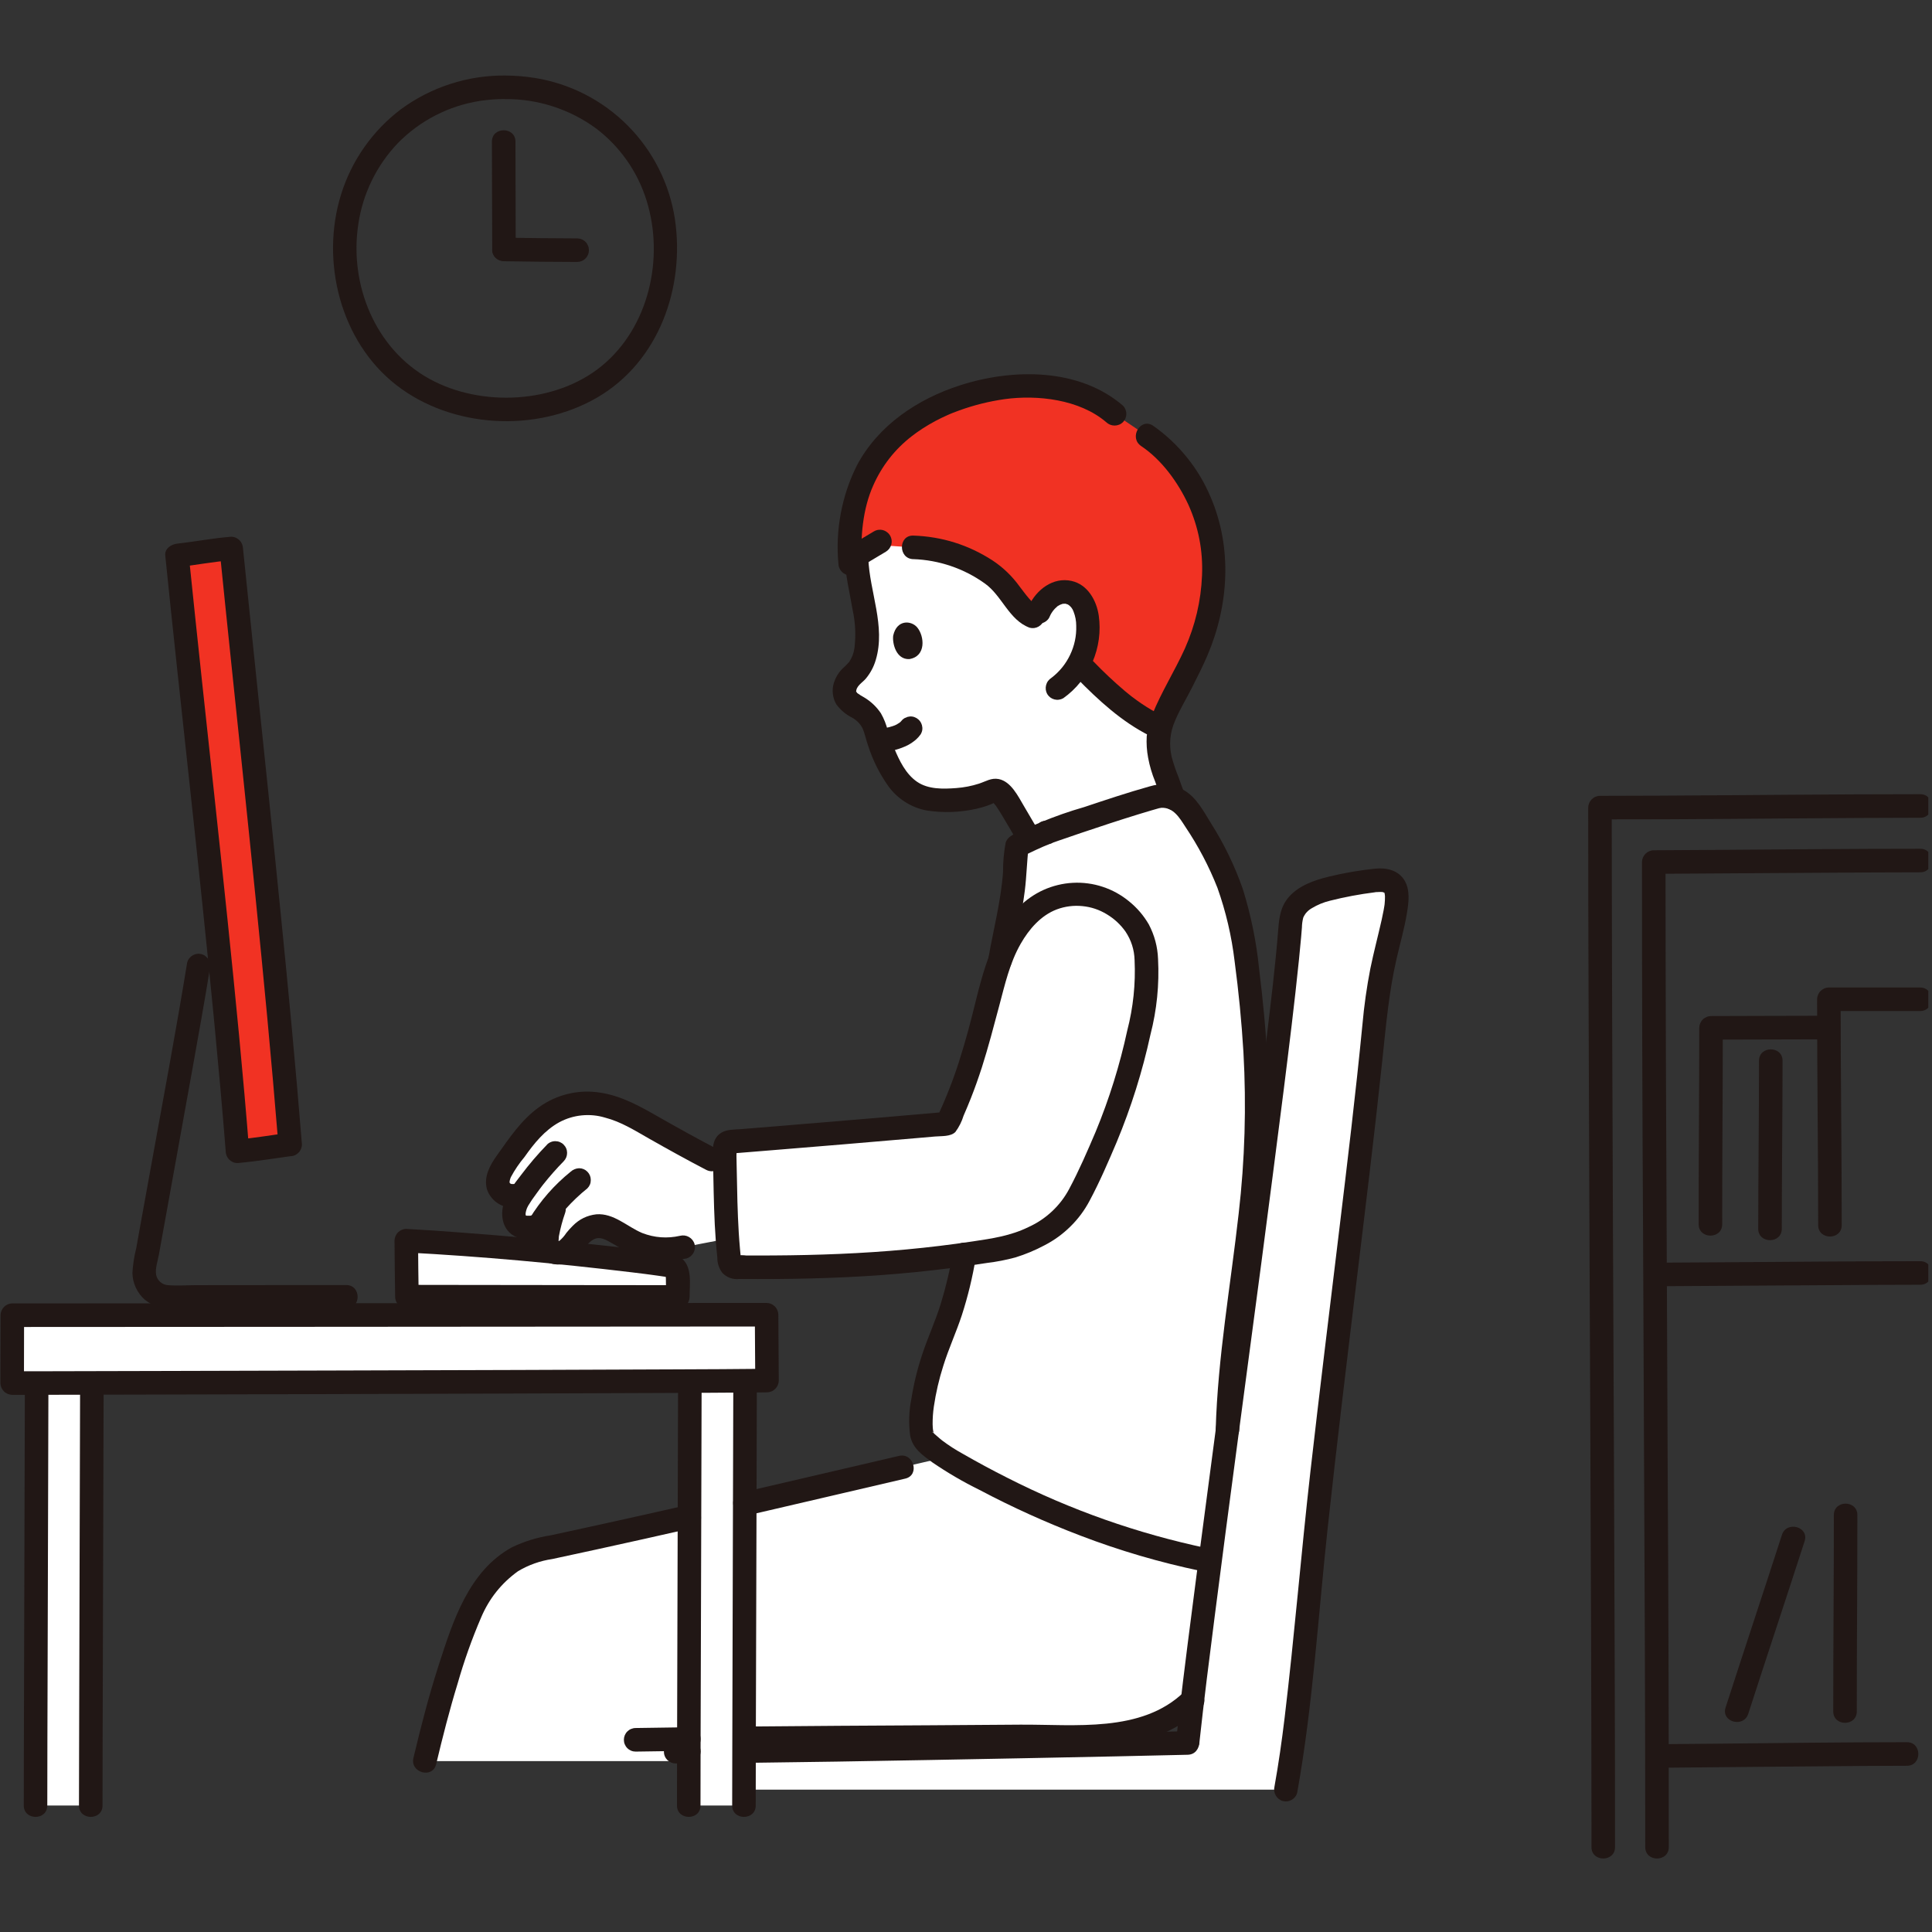 <?xml version="1.0" encoding="UTF-8"?> <svg xmlns="http://www.w3.org/2000/svg" xmlns:xlink="http://www.w3.org/1999/xlink" width="350" zoomAndPan="magnify" viewBox="0 0 262.5 262.5" height="350" preserveAspectRatio="xMidYMid meet" version="1.0"><rect x="0" y="0" width="262.5" height="262.5" fill="#333333" stroke="none"/><defs><clipPath id="id1"><path d="M 215 107 L 262 107 L 262 252.512 L 215 252.512 Z M 215 107 " clip-rule="nonzero"></path></clipPath><clipPath id="id2"><path d="M 223 115 L 262 115 L 262 252.512 L 223 252.512 Z M 223 115 " clip-rule="nonzero"></path></clipPath><clipPath id="id3"><path d="M 223 171 L 262 171 L 262 175 L 223 175 Z M 223 171 " clip-rule="nonzero"></path></clipPath><clipPath id="id4"><path d="M 246 134 L 262 134 L 262 169 L 246 169 Z M 246 134 " clip-rule="nonzero"></path></clipPath><clipPath id="id5"><path d="M 45 10.262 L 92 10.262 L 92 58 L 45 58 Z M 45 10.262 " clip-rule="nonzero"></path></clipPath></defs><path fill="#ffffff" d="M 157.68 98.715 C 157.344 99.758 157.27 100.816 157.457 101.895 C 157.504 102.434 157.59 102.961 157.715 103.488 C 158.789 106.66 159.648 109.215 160.605 110.789 C 160.605 110.789 158.301 112.215 150.305 114.734 C 142.309 117.254 139.594 113.48 139.594 113.48 C 139.594 113.48 137.906 110.578 137.32 109.625 C 136.766 108.715 136.25 108.07 136.137 107.898 C 135.977 107.66 135.762 107.508 135.484 107.434 C 135.211 107.359 134.945 107.387 134.688 107.516 C 132.57 108.59 129.039 108.977 126.316 108.574 C 125.484 108.445 124.703 108.16 123.98 107.727 C 123.254 107.289 122.641 106.734 122.129 106.062 C 120.527 104.125 119.164 100.164 118.691 98.375 C 118.316 97.598 117.777 96.953 117.082 96.445 C 115.992 95.668 114.406 95.219 114.793 93.402 C 114.969 92.699 115.344 92.125 115.914 91.68 C 118.629 89.387 117.793 84.715 117.195 81.348 C 116.723 79.551 116.453 77.723 116.379 75.863 C 116.379 75.863 114.914 66.008 128.734 68.578 C 142.555 71.148 154.402 83.801 156.773 89.336 C 159.141 94.867 157.68 98.715 157.68 98.715 Z M 157.68 98.715 " fill-opacity="1" fill-rule="nonzero"></path><path fill="#ffffff" d="M 166.758 198.879 C 166.48 185.457 169.176 173.68 170.328 160.551 C 171.102 151.773 170.922 143.055 169.402 131.043 C 168.227 121.777 166.266 117.148 161.223 109.699 C 160.723 109.109 160.109 108.684 159.383 108.426 C 158.656 108.164 157.91 108.105 157.152 108.246 C 152.602 109.473 141.238 113.391 142.254 113.098 C 141.078 113.559 139.094 114.488 138.176 114.949 C 137.781 118.012 138.074 120.684 136.496 127.008 C 134.918 135.211 134.258 141.875 133.141 149.441 C 131.559 160.117 132.672 170.234 127.809 181.859 C 125.562 187.227 124.156 195.02 125.898 195.98 C 127.438 197.363 129.129 198.52 130.973 199.453 C 141.203 205.293 152.078 209.445 163.594 211.906 Z M 166.758 198.879 " fill-opacity="1" fill-rule="nonzero"></path><path fill="#ffffff" d="M 135.863 202.07 C 134.211 201.234 132.578 200.363 130.973 199.453 C 130.137 198.988 129.297 198.512 128.488 197.992 C 110.398 202.129 94.25 206.113 73.02 210.621 C 68.133 211.66 64.945 216.5 63.641 219.762 C 61.164 226.117 59.188 232.621 57.719 239.281 L 92.699 239.281 C 92.699 237.809 92.699 236.383 92.699 236.383 C 110.992 236.07 119.91 236.07 139.754 235.922 C 145.797 235.875 152.109 236.367 157.672 233.996 C 163.23 231.621 167.617 224.668 166.664 218.691 L 165.062 215.152 L 163.598 211.906 C 153.918 209.855 144.676 206.578 135.863 202.07 Z M 135.863 202.07 " fill-opacity="1" fill-rule="nonzero"></path><path fill="#ffffff" d="M 55.285 176.172 C 59.305 176.172 90.035 176.215 92.094 176.215 C 92.094 175.121 92.07 174.262 92.07 173.215 C 92.074 172.898 91.977 172.617 91.781 172.371 C 91.543 172.129 91.258 171.988 90.926 171.945 C 82.223 170.621 63.195 168.988 55.199 168.57 C 55.199 169.07 55.277 175.73 55.285 176.172 Z M 55.285 176.172 " fill-opacity="1" fill-rule="nonzero"></path><path fill="#ffffff" d="M 68.23 158.746 C 68.297 158.641 68.363 158.539 68.43 158.445 C 70.031 156.266 71.043 154.48 73.027 152.641 C 73.969 151.746 75.047 151.059 76.254 150.582 C 77.465 150.105 78.719 149.875 80.02 149.887 C 82.203 150.039 84.25 150.648 86.164 151.711 C 88.867 153.234 92.621 155.422 96.754 157.562 L 99.449 158.199 C 99.293 161.32 99.164 164.957 99.176 168.234 C 96.23 168.797 92.828 169.449 92.828 169.449 C 89.496 170.059 87.543 169.727 84.504 167.871 C 82.906 166.891 81.375 165.93 79.637 167.137 C 78.559 167.883 78.309 168.48 77.27 169.59 C 76.656 170.238 76.051 170.418 74.902 169.973 C 74.383 169.773 74.18 168.797 74.316 167.992 C 74.449 167.203 74.629 166.426 74.852 165.656 L 73.516 166.234 C 73.055 166.574 72.539 166.754 71.965 166.781 C 71.395 166.805 70.863 166.672 70.371 166.375 C 69.449 165.598 69.727 163.789 70.809 162.375 L 69.754 162.473 C 69.305 162.496 68.895 162.391 68.516 162.148 C 68.137 161.906 67.867 161.574 67.707 161.156 C 67.566 160.285 67.742 159.48 68.23 158.746 Z M 68.23 158.746 " fill-opacity="1" fill-rule="nonzero"></path><path fill="#ffffff" d="M 131.863 144.613 C 130.988 147.371 129.926 150.051 128.684 152.66 C 118.492 153.559 108.871 154.348 99.242 155.129 C 99.016 155.148 98.828 155.238 98.672 155.406 C 98.52 155.574 98.441 155.77 98.441 155.996 C 98.562 160.117 98.531 166.582 99.137 171.438 C 99.164 171.645 99.258 171.82 99.418 171.957 C 99.574 172.098 99.762 172.164 99.969 172.164 C 112.762 172.254 122.66 171.809 134.727 169.875 C 136.512 169.641 138.227 169.156 139.867 168.414 C 141.512 167.676 143.012 166.715 144.371 165.531 C 145.734 164.062 146.793 162.402 147.547 160.551 C 151.75 151.605 153.035 148.09 155.137 138.527 C 155.734 134.816 156.258 131.086 155.254 127.484 C 154.934 126.727 154.52 126.02 154.023 125.363 C 153.523 124.707 152.953 124.121 152.309 123.609 C 151.664 123.094 150.969 122.668 150.219 122.324 C 149.469 121.984 148.688 121.742 147.879 121.594 C 143.648 120.902 140.309 122.941 138.082 126.176 C 136.598 128.41 135.562 130.84 134.977 133.461 C 133.816 137.68 132.973 141.156 131.863 144.613 Z M 131.863 144.613 " fill-opacity="1" fill-rule="nonzero"></path><path fill="#ffffff" d="M 93.578 245.312 C 93.578 239.594 93.672 206.906 93.719 187.648 C 96.727 187.633 99.273 187.617 101.223 187.602 C 101.168 207.062 101.082 239.727 101.082 245.312 Z M 93.578 245.312 " fill-opacity="1" fill-rule="nonzero"></path><path fill="#ffffff" d="M 4.824 245.312 C 4.824 239.621 4.918 207.207 4.965 187.914 L 12.469 187.895 C 12.422 207.188 12.328 239.621 12.328 245.312 Z M 4.824 245.312 " fill-opacity="1" fill-rule="nonzero"></path><path fill="#ffffff" d="M 189.547 124.02 C 188.953 127.254 187.383 132.062 186.844 137.781 C 184.918 158.238 179.934 194.309 177.562 219.613 C 176.773 227.52 176.094 235.465 174.699 243.16 L 101.082 243.16 C 101.082 241.805 101.09 240.027 101.09 237.926 C 118.965 237.711 150.531 237.082 161.355 236.82 C 163.809 214.035 174.285 141.109 175.352 125.176 C 175.66 120.934 182.172 120.398 186.359 119.695 C 189.75 119.125 190.141 120.789 189.547 124.02 Z M 189.547 124.02 " fill-opacity="1" fill-rule="nonzero"></path><path fill="#ffffff" d="M 4.441 187.914 C 21.082 187.879 93.605 187.703 104.215 187.578 C 104.215 184.137 104.156 181.566 104.156 178.633 L 103.578 178.633 C 95.742 178.637 13.867 178.699 1.676 178.699 C 1.676 180.727 1.668 183.965 1.656 187.926 L 4.441 187.918 " fill-opacity="1" fill-rule="nonzero"></path><path fill="#f13223" d="M 39.422 155.492 C 37.438 130.676 33.836 98.461 31.418 74.527 C 29.34 74.676 26.387 75.215 24.055 75.469 C 26.492 99.523 30.316 131.723 32.27 156.426 C 34.34 156.254 39.32 155.504 39.422 155.492 Z M 39.422 155.492 " fill-opacity="1" fill-rule="nonzero"></path><path fill="#f13223" d="M 164.902 78.57 C 165.012 76.922 164.918 75.285 164.625 73.66 C 163.949 70.418 163.293 67.938 161.145 64.801 C 159.758 62.582 157.992 60.723 155.852 59.223 L 151.438 56.234 C 148.305 53.492 142.391 51.84 136.348 52.652 C 129.602 53.562 114.52 58 115.477 76.012 L 118.793 74.035 L 124.09 74.367 C 125.957 74.418 127.781 74.734 129.555 75.324 C 131.332 75.91 132.984 76.746 134.512 77.824 C 137.246 79.605 138.809 83.938 140.891 83.82 C 141.238 82.648 141.906 81.699 142.891 80.973 C 143.281 80.703 143.711 80.531 144.18 80.465 C 144.648 80.395 145.105 80.434 145.555 80.582 C 146.879 81.074 147.527 82.578 147.73 83.977 C 148.027 86.152 147.648 88.207 146.594 90.133 C 149.301 92.953 153.176 96.871 157.633 98.875 C 158.176 96.867 159.402 94.891 160.293 93.16 C 160.996 91.742 162.277 89.273 162.871 87.742 C 164.02 84.789 164.695 81.734 164.902 78.57 Z M 164.902 78.57 " fill-opacity="1" fill-rule="nonzero"></path><path fill="#211715" d="M 146.301 92.137 C 149.234 95.137 152.422 98.074 156.207 99.965 C 156.391 100.074 156.586 100.141 156.797 100.168 C 157.004 100.199 157.215 100.188 157.418 100.133 C 157.625 100.078 157.812 99.988 157.98 99.859 C 158.148 99.73 158.285 99.574 158.395 99.391 C 158.5 99.207 158.57 99.012 158.598 98.801 C 158.625 98.59 158.613 98.383 158.559 98.176 C 158.508 97.973 158.414 97.785 158.289 97.613 C 158.16 97.445 158.004 97.309 157.82 97.199 C 156.887 96.73 155.988 96.203 155.125 95.617 C 154.691 95.324 154.266 95.02 153.848 94.699 C 153.816 94.68 153.543 94.465 153.715 94.598 L 153.457 94.395 C 153.242 94.223 153.031 94.051 152.82 93.875 C 151.336 92.613 149.914 91.277 148.566 89.871 C 148.414 89.723 148.242 89.609 148.047 89.531 C 147.852 89.453 147.648 89.414 147.438 89.414 C 147.227 89.414 147.023 89.453 146.828 89.535 C 146.633 89.617 146.461 89.734 146.312 89.883 C 146.164 90.031 146.047 90.203 145.969 90.398 C 145.887 90.594 145.844 90.797 145.844 91.008 C 145.844 91.219 145.883 91.422 145.961 91.617 C 146.043 91.812 146.156 91.984 146.305 92.137 Z M 146.301 92.137 " fill-opacity="1" fill-rule="nonzero"></path><path fill="#211715" d="M 124.09 75.969 C 125.832 76.031 127.531 76.34 129.184 76.902 C 130.836 77.461 132.371 78.25 133.793 79.266 C 136.152 80.926 137.07 84.246 139.898 85.289 C 140.102 85.344 140.309 85.359 140.52 85.332 C 140.727 85.305 140.926 85.238 141.109 85.133 C 141.293 85.027 141.449 84.895 141.582 84.727 C 141.711 84.559 141.805 84.375 141.863 84.172 C 141.918 83.965 141.93 83.758 141.898 83.551 C 141.871 83.34 141.805 83.145 141.703 82.961 C 141.598 82.777 141.465 82.621 141.297 82.488 C 141.133 82.355 140.949 82.262 140.746 82.199 C 141.059 82.316 140.672 82.152 140.617 82.113 C 140.402 81.961 140.633 82.141 140.504 82.027 C 140.258 81.809 140.031 81.57 139.816 81.32 C 139.355 80.789 138.945 80.219 138.516 79.664 C 137.5 78.258 136.27 77.078 134.824 76.125 C 131.551 74.02 127.973 72.902 124.09 72.77 C 122.027 72.715 122.031 75.918 124.09 75.973 Z M 124.09 75.969 " fill-opacity="1" fill-rule="nonzero"></path><path fill="#211715" d="M 116.535 77.242 L 120.363 74.961 C 120.73 74.734 120.977 74.418 121.094 74.004 C 121.184 73.688 121.176 73.379 121.07 73.066 C 120.969 72.758 120.785 72.504 120.527 72.309 C 120.27 72.109 119.98 72 119.656 71.977 C 119.328 71.957 119.027 72.031 118.746 72.195 L 114.922 74.477 C 114.551 74.703 114.309 75.02 114.188 75.434 C 114.102 75.75 114.109 76.059 114.211 76.367 C 114.316 76.68 114.496 76.93 114.754 77.129 C 115.012 77.328 115.305 77.438 115.629 77.457 C 115.953 77.48 116.258 77.406 116.535 77.242 Z M 116.535 77.242 " fill-opacity="1" fill-rule="nonzero"></path><path fill="#211715" d="M 155.047 60.605 C 157.836 62.465 160.047 65.527 161.449 68.539 C 162.836 71.605 163.461 74.824 163.32 78.188 C 163.176 81.648 162.398 84.957 160.988 88.121 C 159.613 91.156 157.801 94.004 156.559 97.094 C 156.172 98.039 155.922 99.023 155.805 100.039 C 155.75 101.02 155.812 101.992 155.996 102.961 C 156.203 104.074 156.523 105.16 156.957 106.207 C 157.27 107.113 157.594 108.012 157.953 108.902 C 158.012 109.105 158.109 109.285 158.242 109.449 C 158.375 109.613 158.531 109.75 158.715 109.852 C 158.895 109.957 159.09 110.023 159.301 110.051 C 159.508 110.082 159.715 110.07 159.918 110.023 C 160.121 109.965 160.309 109.871 160.473 109.738 C 160.641 109.609 160.777 109.449 160.883 109.266 C 160.984 109.082 161.051 108.883 161.078 108.676 C 161.105 108.465 161.09 108.258 161.035 108.051 C 160.715 107.25 160.418 106.438 160.137 105.625 C 159.758 104.703 159.441 103.758 159.184 102.793 C 158.809 101.121 158.965 99.504 159.652 97.934 C 160.312 96.352 161.23 94.875 161.996 93.344 C 162.695 91.945 163.41 90.555 164.027 89.117 C 166.961 82.266 167.457 74.457 164.488 67.535 C 163.664 65.582 162.59 63.781 161.258 62.137 C 159.93 60.488 158.398 59.055 156.668 57.84 C 154.949 56.695 153.344 59.469 155.051 60.605 Z M 155.047 60.605 " fill-opacity="1" fill-rule="nonzero"></path><path fill="#211715" d="M 152.566 55.105 C 146.59 49.977 137.637 50.047 130.484 52.34 C 124.691 54.195 119.312 57.773 116.414 63.262 C 115.387 65.324 114.66 67.484 114.238 69.75 C 113.812 72.012 113.707 74.289 113.914 76.582 C 113.918 76.793 113.961 76.996 114.047 77.188 C 114.129 77.383 114.246 77.555 114.395 77.703 C 114.543 77.852 114.715 77.969 114.906 78.051 C 115.102 78.133 115.305 78.18 115.512 78.184 C 115.727 78.18 115.93 78.141 116.125 78.059 C 116.316 77.977 116.492 77.859 116.641 77.711 C 116.789 77.559 116.906 77.387 116.988 77.191 C 117.07 76.996 117.109 76.793 117.113 76.582 C 116.871 72.996 117.223 69.121 118.656 65.938 C 119.84 63.273 121.582 61.047 123.887 59.262 C 124.078 59.109 124.168 59.039 124.512 58.793 C 124.789 58.598 125.066 58.406 125.352 58.223 C 125.91 57.863 126.484 57.527 127.07 57.211 C 127.641 56.91 128.219 56.625 128.812 56.367 C 128.891 56.332 129.309 56.152 129.031 56.27 C 129.164 56.215 129.297 56.16 129.43 56.105 C 129.738 55.984 130.047 55.867 130.355 55.758 C 132.348 55.039 134.391 54.531 136.484 54.234 C 140.938 53.617 146.68 54.258 150.305 57.367 C 150.457 57.512 150.633 57.625 150.828 57.703 C 151.023 57.781 151.227 57.82 151.438 57.82 C 151.648 57.82 151.852 57.781 152.047 57.703 C 152.246 57.625 152.418 57.512 152.57 57.367 C 152.719 57.215 152.832 57.039 152.914 56.844 C 152.992 56.648 153.035 56.445 153.035 56.234 C 153.035 56.023 152.992 55.816 152.914 55.621 C 152.832 55.426 152.719 55.254 152.57 55.102 Z M 152.566 55.105 " fill-opacity="1" fill-rule="nonzero"></path><path fill="#211715" d="M 114.781 75.863 C 114.871 78.25 115.449 80.504 115.84 82.84 C 116.223 84.562 116.305 86.301 116.094 88.055 C 115.996 88.738 115.758 89.367 115.379 89.941 C 115.07 90.281 114.746 90.605 114.402 90.91 C 113.902 91.43 113.539 92.035 113.316 92.723 C 113.152 93.223 113.102 93.738 113.156 94.262 C 113.215 94.789 113.379 95.277 113.652 95.73 C 114.23 96.496 114.945 97.094 115.805 97.523 C 116.402 97.859 116.863 98.332 117.188 98.941 C 117.52 99.707 117.684 100.586 117.969 101.371 C 118.59 103.285 119.477 105.066 120.625 106.715 C 121.25 107.602 122.016 108.34 122.926 108.93 C 123.836 109.516 124.824 109.914 125.887 110.117 C 128.168 110.469 130.434 110.391 132.684 109.883 C 133.16 109.777 133.629 109.645 134.09 109.488 C 134.305 109.414 134.512 109.328 134.723 109.242 C 134.918 109.16 135.109 109.078 135.301 108.988 C 135.336 108.906 135.254 108.902 135.055 108.977 C 134.844 108.828 134.84 108.727 134.863 108.863 C 134.898 109.039 135.211 109.336 135.312 109.48 C 135.602 109.895 135.871 110.324 136.133 110.762 C 136.836 111.93 137.52 113.109 138.207 114.289 C 139.242 116.066 142.008 114.457 140.969 112.672 C 140.363 111.629 139.754 110.59 139.141 109.555 C 138.336 108.199 137.383 106.195 135.707 105.852 C 134.691 105.648 133.934 106.176 133.016 106.473 C 132.012 106.797 130.984 106.996 129.93 107.074 C 128.16 107.207 126.121 107.27 124.594 106.215 C 123.066 105.16 122.207 103.367 121.504 101.691 C 121.176 100.906 120.891 100.098 120.629 99.289 C 120.426 98.453 120.113 97.66 119.688 96.914 C 119.09 96.027 118.332 95.309 117.414 94.758 C 117.086 94.582 116.77 94.379 116.465 94.16 C 116.488 94.176 116.316 93.879 116.332 94.074 C 116.262 93.23 117.16 92.77 117.637 92.207 C 118.266 91.445 118.723 90.594 118.996 89.645 C 120.355 85.094 118.148 80.406 117.977 75.867 C 117.895 73.812 114.695 73.801 114.777 75.867 Z M 114.781 75.863 " fill-opacity="1" fill-rule="nonzero"></path><g clip-path="url(#id1)"><path fill="#211715" d="M 219.434 250.965 C 219.434 242.523 219.418 234.086 219.387 225.645 C 219.359 216.07 219.324 206.496 219.281 196.922 C 219.242 186.953 219.199 176.988 219.152 167.02 C 219.113 157.402 219.078 147.785 219.043 138.168 C 219.016 129.641 218.996 121.113 218.988 112.586 C 218.988 111.633 218.988 110.68 218.988 109.73 L 217.391 111.328 C 229.156 111.348 240.922 111.199 252.684 111.137 C 255.422 111.121 258.16 111.113 260.902 111.109 C 262.957 111.109 262.961 107.906 260.902 107.906 C 249.086 107.906 237.273 108.047 225.465 108.105 C 222.773 108.117 220.082 108.129 217.391 108.129 C 217.18 108.129 216.977 108.172 216.781 108.254 C 216.586 108.336 216.414 108.453 216.266 108.602 C 216.117 108.754 216 108.926 215.918 109.121 C 215.836 109.312 215.793 109.516 215.789 109.73 C 215.789 118.066 215.805 126.406 215.836 134.746 C 215.863 144.27 215.898 153.789 215.941 163.312 C 215.984 173.273 216.027 183.238 216.07 193.203 C 216.109 202.867 216.148 212.531 216.18 222.195 C 216.207 230.82 216.227 239.441 216.234 248.062 C 216.234 249.031 216.234 250 216.234 250.969 C 216.234 253.027 219.434 253.031 219.434 250.969 Z M 219.434 250.965 " fill-opacity="1" fill-rule="nonzero"></path></g><g clip-path="url(#id2)"><path fill="#211715" d="M 226.738 250.965 C 226.738 233.723 226.688 216.48 226.586 199.234 C 226.508 180.996 226.426 162.754 226.348 144.516 C 226.316 135.387 226.301 126.258 226.293 117.125 L 224.695 118.727 C 234.68 118.676 244.668 118.586 254.656 118.539 C 256.738 118.531 258.816 118.523 260.898 118.52 C 262.957 118.52 262.961 115.32 260.898 115.32 C 251.551 115.32 242.203 115.414 232.855 115.477 C 230.137 115.492 227.414 115.512 224.695 115.527 C 224.48 115.527 224.281 115.57 224.086 115.652 C 223.891 115.734 223.719 115.852 223.57 116 C 223.422 116.152 223.305 116.324 223.223 116.516 C 223.141 116.711 223.098 116.914 223.094 117.125 C 223.094 134.227 223.145 151.328 223.246 168.43 C 223.328 186.711 223.41 204.988 223.484 223.273 C 223.516 232.504 223.535 241.734 223.539 250.969 C 223.539 253.027 226.738 253.031 226.738 250.969 Z M 226.738 250.965 " fill-opacity="1" fill-rule="nonzero"></path></g><path fill="#211715" d="M 225.129 240.188 C 234.445 240.117 243.762 240 253.082 239.938 C 255.086 239.926 257.094 239.918 259.098 239.914 C 261.156 239.914 261.16 236.711 259.098 236.711 C 250.309 236.711 241.516 236.836 232.727 236.918 C 230.195 236.941 227.664 236.965 225.129 236.984 C 223.074 237 223.07 240.203 225.129 240.188 Z M 225.129 240.188 " fill-opacity="1" fill-rule="nonzero"></path><g clip-path="url(#id3)"><path fill="#211715" d="M 224.879 174.762 C 234.805 174.715 244.727 174.625 254.648 174.578 C 256.734 174.57 258.816 174.562 260.898 174.559 C 262.957 174.559 262.961 171.359 260.898 171.359 C 251.625 171.359 242.355 171.453 233.082 171.512 C 230.348 171.527 227.613 171.543 224.879 171.559 C 222.824 171.566 222.82 174.77 224.879 174.762 Z M 224.879 174.762 " fill-opacity="1" fill-rule="nonzero"></path></g><path fill="#211715" d="M 233.996 166.336 C 233.988 157.441 234.078 148.547 234.074 139.652 L 232.473 141.254 C 237.336 141.254 242.195 141.215 247.055 141.215 C 249.113 141.215 249.117 138.012 247.055 138.012 C 242.195 138.012 237.336 138.047 232.473 138.051 C 232.262 138.055 232.059 138.094 231.867 138.18 C 231.672 138.262 231.5 138.375 231.348 138.527 C 231.199 138.676 231.086 138.848 231.004 139.043 C 230.922 139.238 230.879 139.441 230.875 139.652 C 230.879 148.547 230.789 157.441 230.797 166.336 C 230.797 168.398 233.996 168.398 233.996 166.336 Z M 233.996 166.336 " fill-opacity="1" fill-rule="nonzero"></path><path fill="#211715" d="M 237.535 232.855 C 240.062 225.027 242.668 217.223 245.195 209.395 C 245.828 207.43 242.742 206.59 242.109 208.543 C 239.586 216.371 236.98 224.176 234.453 232.004 C 233.816 233.969 236.906 234.812 237.535 232.855 Z M 237.535 232.855 " fill-opacity="1" fill-rule="nonzero"></path><path fill="#211715" d="M 238.996 144.125 C 238.996 151.734 238.895 159.344 238.891 166.953 C 238.891 169.016 242.09 169.02 242.09 166.953 C 242.09 159.344 242.195 151.734 242.195 144.125 C 242.195 142.062 238.996 142.059 238.996 144.125 Z M 238.996 144.125 " fill-opacity="1" fill-rule="nonzero"></path><path fill="#211715" d="M 252.281 232.531 C 252.277 223.637 252.367 214.742 252.359 205.848 C 252.359 203.785 249.164 203.781 249.164 205.848 C 249.168 214.742 249.078 223.637 249.082 232.531 C 249.082 234.594 252.281 234.598 252.281 232.531 Z M 252.281 232.531 " fill-opacity="1" fill-rule="nonzero"></path><g clip-path="url(#id4)"><path fill="#211715" d="M 250.234 166.461 C 250.234 156.23 250.086 146 250.086 135.773 L 248.484 137.371 L 260.875 137.371 C 262.934 137.371 262.938 134.172 260.875 134.172 L 248.484 134.172 C 248.273 134.172 248.07 134.215 247.879 134.297 C 247.684 134.383 247.512 134.496 247.363 134.645 C 247.211 134.797 247.098 134.969 247.016 135.164 C 246.934 135.355 246.891 135.559 246.887 135.773 C 246.887 146 247.035 156.23 247.035 166.461 C 247.035 168.52 250.234 168.523 250.234 166.461 Z M 250.234 166.461 " fill-opacity="1" fill-rule="nonzero"></path></g><path fill="#211715" d="M 59.258 239.707 C 60.137 236.016 61.074 232.336 62.188 228.707 C 63.059 225.656 64.121 222.672 65.375 219.754 C 66.461 217.195 68.129 215.102 70.387 213.477 C 71.828 212.621 73.383 212.07 75.043 211.824 C 77.066 211.395 79.09 210.957 81.109 210.512 C 85.445 209.566 89.777 208.598 94.105 207.609 C 96.109 207.152 95.262 204.066 93.254 204.523 C 89.277 205.426 85.301 206.316 81.32 207.191 C 79.156 207.668 76.988 208.137 74.824 208.602 C 72.992 208.883 71.238 209.426 69.562 210.227 C 63.691 213.434 61.523 220.297 59.605 226.246 C 58.27 230.395 57.18 234.617 56.172 238.855 C 55.695 240.859 58.781 241.715 59.258 239.707 Z M 59.258 239.707 " fill-opacity="1" fill-rule="nonzero"></path><path fill="#211715" d="M 122.148 197.812 C 115.02 199.465 107.891 201.148 100.758 202.793 C 98.754 203.258 99.602 206.348 101.609 205.883 C 108.742 204.234 115.871 202.555 123 200.898 C 125.004 200.434 124.156 197.344 122.148 197.812 Z M 122.148 197.812 " fill-opacity="1" fill-rule="nonzero"></path><path fill="#211715" d="M 93.594 234.68 C 91.184 234.707 88.773 234.746 86.363 234.785 C 86.152 234.785 85.949 234.828 85.75 234.91 C 85.555 234.988 85.383 235.105 85.234 235.254 C 85.082 235.406 84.969 235.578 84.887 235.773 C 84.805 235.973 84.766 236.176 84.766 236.387 C 84.766 236.602 84.805 236.805 84.887 237 C 84.969 237.195 85.082 237.371 85.234 237.52 C 85.383 237.672 85.555 237.785 85.75 237.867 C 85.949 237.949 86.152 237.988 86.363 237.988 C 88.773 237.949 91.184 237.91 93.594 237.883 C 93.805 237.883 94.012 237.84 94.207 237.762 C 94.402 237.68 94.574 237.562 94.727 237.414 C 94.875 237.262 94.992 237.09 95.07 236.895 C 95.152 236.699 95.191 236.492 95.191 236.281 C 95.191 236.07 95.152 235.863 95.07 235.668 C 94.992 235.473 94.875 235.301 94.727 235.148 C 94.574 235 94.402 234.883 94.207 234.801 C 94.012 234.719 93.805 234.68 93.594 234.68 Z M 93.594 234.68 " fill-opacity="1" fill-rule="nonzero"></path><path fill="#211715" d="M 101.09 237.789 C 109.133 237.707 117.172 237.664 125.215 237.617 C 129.508 237.594 133.801 237.566 138.098 237.535 C 142.23 237.504 146.402 237.719 150.523 237.305 C 155.23 236.84 159.691 235.504 163.152 232.137 C 164.633 230.695 162.367 228.434 160.891 229.871 C 155.121 235.492 145.957 234.273 138.59 234.328 C 130.402 234.391 122.211 234.441 114.023 234.484 C 109.715 234.512 105.402 234.547 101.09 234.586 C 99.031 234.609 99.027 237.809 101.09 237.789 Z M 101.09 237.789 " fill-opacity="1" fill-rule="nonzero"></path><path fill="#211715" d="M 101.09 239.523 C 109.457 239.422 117.824 239.293 126.188 239.133 C 134.668 238.98 143.148 238.812 151.629 238.637 C 154.879 238.566 158.129 238.492 161.375 238.418 C 163.434 238.367 163.441 235.164 161.375 235.215 C 154.695 235.379 148.012 235.523 141.324 235.645 C 132.375 235.82 123.422 235.984 114.469 236.129 C 110.012 236.199 105.551 236.266 101.09 236.32 C 99.035 236.348 99.027 239.547 101.09 239.523 Z M 101.09 239.523 " fill-opacity="1" fill-rule="nonzero"></path><path fill="#211715" d="M 93.594 236.387 C 92.996 236.395 92.398 236.395 91.801 236.395 C 91.59 236.402 91.391 236.445 91.195 236.527 C 91.004 236.613 90.832 236.727 90.684 236.875 C 90.535 237.023 90.418 237.195 90.336 237.391 C 90.254 237.582 90.207 237.785 90.203 237.996 C 90.203 238.438 90.359 238.816 90.668 239.129 C 90.984 239.434 91.363 239.59 91.801 239.598 C 92.402 239.598 92.996 239.598 93.594 239.59 C 94.035 239.586 94.41 239.43 94.727 239.125 C 95.02 238.801 95.176 238.426 95.191 237.988 C 95.191 237.547 95.039 237.168 94.727 236.855 C 94.41 236.547 94.035 236.391 93.594 236.387 Z M 93.594 236.387 " fill-opacity="1" fill-rule="nonzero"></path><path fill="#211715" d="M 55.285 177.773 C 59.816 177.773 64.352 177.777 68.887 177.789 L 87.156 177.812 C 88.801 177.812 90.449 177.812 92.094 177.816 C 92.305 177.812 92.508 177.77 92.703 177.688 C 92.898 177.605 93.07 177.488 93.219 177.34 C 93.367 177.191 93.484 177.02 93.566 176.824 C 93.648 176.629 93.691 176.426 93.695 176.215 C 93.691 174.445 94.133 171.941 92.406 170.82 C 91.359 170.145 89.719 170.164 88.516 170.004 C 85.91 169.656 83.293 169.363 80.68 169.086 C 74.77 168.465 68.855 167.93 62.934 167.488 C 60.355 167.285 57.777 167.105 55.203 166.969 C 54.992 166.969 54.789 167.012 54.594 167.094 C 54.398 167.176 54.227 167.293 54.078 167.441 C 53.926 167.59 53.812 167.766 53.73 167.961 C 53.648 168.152 53.605 168.359 53.602 168.57 C 53.609 171.105 53.656 173.641 53.688 176.176 C 53.715 178.234 56.914 178.238 56.887 176.176 C 56.852 173.641 56.809 171.105 56.801 168.57 L 55.203 170.172 C 65.434 170.711 75.68 171.648 85.848 172.871 C 87.082 173.02 88.246 173.164 89.305 173.316 C 89.578 173.352 89.848 173.391 90.117 173.434 C 90.219 173.453 90.32 173.469 90.426 173.48 C 90.527 173.492 90.629 173.512 90.73 173.543 C 90.609 173.496 90.531 173.41 90.5 173.285 C 90.387 173.258 90.473 173.484 90.473 173.672 C 90.473 173.965 90.48 174.258 90.484 174.551 C 90.492 175.105 90.496 175.66 90.5 176.219 L 92.098 174.617 C 88.031 174.617 83.965 174.613 79.895 174.605 L 61.238 174.582 L 55.289 174.574 C 53.227 174.57 53.223 177.773 55.285 177.773 Z M 55.285 177.773 " fill-opacity="1" fill-rule="nonzero"></path><path fill="#211715" d="M 4.441 189.516 C 9.527 189.504 14.613 189.492 19.699 189.48 C 27.297 189.461 34.891 189.441 42.484 189.422 C 50.832 189.398 59.18 189.375 67.527 189.348 C 74.875 189.324 82.223 189.297 89.57 189.266 C 94.156 189.246 98.738 189.23 103.32 189.188 L 104.211 189.176 C 104.422 189.176 104.625 189.133 104.82 189.051 C 105.016 188.969 105.188 188.852 105.336 188.703 C 105.484 188.551 105.602 188.379 105.684 188.188 C 105.766 187.992 105.809 187.789 105.812 187.578 C 105.812 184.594 105.754 181.613 105.754 178.629 C 105.75 178.418 105.707 178.215 105.625 178.02 C 105.543 177.828 105.426 177.652 105.277 177.504 C 105.129 177.355 104.957 177.238 104.762 177.156 C 104.566 177.074 104.363 177.031 104.152 177.027 C 100.055 177.027 95.953 177.031 91.852 177.035 L 69.383 177.051 L 42.719 177.07 L 18.328 177.086 C 13.113 177.09 7.902 177.09 2.688 177.094 L 1.676 177.094 C 1.465 177.094 1.262 177.137 1.066 177.219 C 0.871 177.301 0.699 177.418 0.551 177.566 C 0.402 177.719 0.285 177.891 0.203 178.086 C 0.121 178.277 0.078 178.48 0.074 178.695 C 0.074 181.77 0.07 184.844 0.055 187.918 C 0.059 188.129 0.102 188.332 0.184 188.527 C 0.266 188.723 0.383 188.895 0.531 189.043 C 0.68 189.195 0.852 189.309 1.047 189.391 C 1.242 189.473 1.445 189.516 1.656 189.52 L 4.441 189.516 C 6.496 189.512 6.504 186.309 4.441 186.312 L 1.656 186.32 L 3.254 187.922 C 3.262 184.844 3.27 181.77 3.273 178.695 L 1.676 180.297 C 6.395 180.297 11.117 180.293 15.84 180.289 L 39.516 180.277 L 66.25 180.258 L 89.574 180.242 L 103.012 180.234 L 104.156 180.234 L 102.559 178.633 C 102.559 181.613 102.613 184.598 102.617 187.578 L 104.215 185.977 C 100.074 186.027 95.934 186.035 91.797 186.055 C 84.688 186.09 77.582 186.113 70.477 186.137 C 62.156 186.164 53.836 186.188 45.516 186.211 C 37.734 186.234 29.957 186.254 22.176 186.273 C 16.703 186.285 11.234 186.301 5.762 186.312 L 4.441 186.312 C 2.383 186.316 2.379 189.52 4.441 189.512 Z M 4.441 189.516 " fill-opacity="1" fill-rule="nonzero"></path><path fill="#211715" d="M 6.426 245.312 C 6.426 239.633 6.449 233.949 6.465 228.266 C 6.488 219.328 6.516 210.387 6.543 201.445 C 6.555 197.059 6.566 192.672 6.578 188.285 C 6.586 186.223 3.387 186.223 3.379 188.285 C 3.359 196.637 3.336 204.984 3.309 213.336 C 3.285 221.527 3.262 229.719 3.242 237.91 C 3.238 240.379 3.23 242.848 3.23 245.312 C 3.23 247.375 6.426 247.379 6.426 245.312 Z M 6.426 245.312 " fill-opacity="1" fill-rule="nonzero"></path><path fill="#211715" d="M 13.93 245.312 C 13.93 239.633 13.953 233.949 13.969 228.266 C 13.992 219.328 14.02 210.387 14.043 201.445 C 14.059 197.059 14.07 192.672 14.082 188.285 C 14.086 186.223 10.891 186.223 10.883 188.285 C 10.859 196.637 10.836 204.984 10.812 213.336 C 10.789 221.527 10.766 229.719 10.746 237.91 C 10.738 240.379 10.734 242.848 10.73 245.312 C 10.73 247.375 13.93 247.379 13.93 245.312 Z M 13.93 245.312 " fill-opacity="1" fill-rule="nonzero"></path><path fill="#211715" d="M 102.68 245.312 C 102.68 239.633 102.703 233.949 102.719 228.266 C 102.742 219.328 102.77 210.387 102.797 201.445 C 102.809 197.059 102.82 192.672 102.832 188.285 C 102.836 186.223 99.637 186.223 99.633 188.285 C 99.609 196.637 99.586 204.984 99.562 213.336 C 99.539 221.527 99.516 229.719 99.496 237.91 C 99.488 240.379 99.484 242.848 99.48 245.312 C 99.48 247.375 102.68 247.379 102.68 245.312 Z M 102.68 245.312 " fill-opacity="1" fill-rule="nonzero"></path><path fill="#211715" d="M 95.176 245.312 C 95.176 239.633 95.199 233.949 95.215 228.266 C 95.238 219.328 95.266 210.387 95.293 201.445 C 95.305 197.059 95.316 192.672 95.328 188.285 C 95.336 186.223 92.137 186.223 92.129 188.285 C 92.109 196.637 92.086 204.984 92.059 213.336 C 92.035 221.527 92.012 229.719 91.992 237.91 C 91.988 240.379 91.98 242.848 91.98 245.312 C 91.98 247.375 95.176 247.379 95.176 245.312 Z M 95.176 245.312 " fill-opacity="1" fill-rule="nonzero"></path><path fill="#211715" d="M 41.023 155.492 C 40.18 144.977 39.176 134.473 38.125 123.977 C 37.035 113.078 35.887 102.184 34.75 91.293 C 34.164 85.703 33.586 80.113 33.016 74.527 C 33.012 74.312 32.969 74.109 32.887 73.918 C 32.805 73.723 32.691 73.551 32.539 73.398 C 32.391 73.25 32.219 73.137 32.023 73.051 C 31.832 72.969 31.629 72.926 31.418 72.926 C 28.953 73.113 26.512 73.59 24.051 73.867 C 23.262 73.957 22.359 74.535 22.453 75.469 C 23.5 85.797 24.637 96.113 25.75 106.438 C 26.93 117.375 28.098 128.316 29.148 139.27 C 29.695 144.984 30.215 150.703 30.668 156.426 C 30.668 156.637 30.711 156.84 30.793 157.035 C 30.875 157.23 30.992 157.402 31.141 157.555 C 31.289 157.703 31.461 157.816 31.656 157.902 C 31.852 157.984 32.055 158.023 32.266 158.027 C 33.785 157.895 35.297 157.68 36.805 157.469 C 37.457 157.383 38.113 157.289 38.766 157.191 C 39.004 157.16 39.246 157.125 39.484 157.09 C 39.672 157.059 40.203 156.996 39.418 157.094 C 39.629 157.086 39.832 157.043 40.023 156.957 C 40.215 156.875 40.387 156.758 40.535 156.609 C 40.684 156.461 40.801 156.289 40.883 156.098 C 40.969 155.906 41.012 155.703 41.02 155.492 C 41.016 155.281 40.977 155.078 40.895 154.883 C 40.812 154.688 40.695 154.512 40.547 154.363 C 40.398 154.215 40.227 154.098 40.031 154.016 C 39.836 153.934 39.629 153.891 39.418 153.891 C 37.008 154.199 34.684 154.617 32.266 154.824 L 33.863 156.426 C 33.035 145.938 32 135.461 30.918 124.996 C 29.785 114.09 28.59 103.195 27.418 92.293 C 26.816 86.688 26.23 81.078 25.652 75.469 L 24.055 77.07 C 26.512 76.793 28.949 76.316 31.418 76.125 L 29.82 74.527 C 30.859 84.824 31.953 95.117 33.023 105.414 C 34.164 116.363 35.289 127.316 36.316 138.277 C 36.852 144.012 37.355 149.754 37.824 155.496 C 37.828 155.707 37.875 155.906 37.957 156.102 C 38.039 156.297 38.156 156.469 38.305 156.617 C 38.453 156.766 38.625 156.883 38.816 156.965 C 39.012 157.047 39.215 157.09 39.422 157.098 C 39.637 157.094 39.84 157.055 40.035 156.973 C 40.23 156.891 40.402 156.773 40.551 156.621 C 40.703 156.473 40.816 156.301 40.898 156.105 C 40.98 155.91 41.023 155.703 41.023 155.492 Z M 41.023 155.492 " fill-opacity="1" fill-rule="nonzero"></path><path fill="#211715" d="M 25.434 130.758 C 23.91 140.105 22.16 149.414 20.473 158.73 C 20.02 161.219 19.57 163.703 19.121 166.191 C 18.914 167.328 18.711 168.469 18.508 169.605 C 18.227 170.711 18.055 171.832 17.992 172.969 C 18.008 173.668 18.164 174.328 18.457 174.961 C 18.754 175.594 19.16 176.137 19.684 176.598 C 20.848 177.523 22.176 177.93 23.656 177.816 C 26.492 177.816 29.324 177.812 32.156 177.812 C 37.121 177.809 42.082 177.805 47.047 177.801 C 49.105 177.801 49.109 174.598 47.047 174.598 C 43.004 174.598 38.961 174.602 34.914 174.605 C 32.184 174.609 29.449 174.613 26.719 174.613 C 25.43 174.613 24.09 174.723 22.809 174.613 C 22.41 174.586 22.066 174.438 21.77 174.176 C 21.473 173.91 21.285 173.582 21.211 173.191 C 21.066 172.355 21.438 171.301 21.59 170.461 C 21.781 169.395 21.973 168.328 22.168 167.258 C 22.598 164.859 23.035 162.461 23.469 160.062 C 24.379 155.051 25.285 150.039 26.184 145.023 C 26.984 140.555 27.789 136.09 28.516 131.609 C 28.566 131.406 28.578 131.199 28.551 130.988 C 28.52 130.781 28.453 130.586 28.352 130.402 C 28.246 130.219 28.113 130.062 27.949 129.93 C 27.785 129.797 27.602 129.703 27.402 129.641 C 27.195 129.586 26.988 129.57 26.777 129.598 C 26.57 129.625 26.371 129.691 26.188 129.797 C 26.004 129.902 25.848 130.035 25.715 130.203 C 25.586 130.371 25.492 130.555 25.434 130.758 Z M 25.434 130.758 " fill-opacity="1" fill-rule="nonzero"></path><path fill="#211715" d="M 129.496 170.008 C 129.094 172.457 128.523 174.867 127.793 177.238 C 127.074 179.535 126.066 181.715 125.312 183.996 C 124.652 185.969 124.16 187.98 123.832 190.035 C 123.496 191.688 123.441 193.355 123.66 195.027 C 123.973 196.781 125.324 197.699 126.66 198.68 C 128.715 200.086 130.859 201.34 133.094 202.438 C 137.539 204.789 142.113 206.859 146.816 208.652 C 152.141 210.688 157.59 212.285 163.168 213.449 C 165.18 213.863 166.035 210.781 164.02 210.359 C 154.551 208.363 145.5 205.176 136.871 200.789 C 134.805 199.75 132.762 198.648 130.754 197.492 C 129.809 196.973 128.902 196.387 128.039 195.738 C 127.578 195.379 127.152 194.973 126.707 194.598 C 126.5 194.422 127.027 194.699 126.773 194.629 C 126.926 194.832 126.953 194.863 126.863 194.715 C 126.789 194.562 126.801 194.59 126.895 194.797 C 126.832 194.594 126.781 194.387 126.746 194.176 C 126.812 194.551 126.738 194.047 126.738 194.004 C 126.73 193.836 126.719 193.672 126.715 193.504 C 126.711 192.707 126.766 191.914 126.879 191.129 C 127.156 189.242 127.586 187.391 128.164 185.578 C 128.891 183.234 129.926 181.012 130.688 178.684 C 131.516 176.121 132.145 173.516 132.582 170.859 C 132.629 170.656 132.641 170.449 132.613 170.242 C 132.582 170.031 132.516 169.836 132.414 169.652 C 132.309 169.469 132.176 169.312 132.012 169.18 C 131.848 169.051 131.664 168.953 131.461 168.891 C 131.258 168.836 131.051 168.82 130.84 168.848 C 130.633 168.875 130.434 168.941 130.25 169.047 C 130.066 169.152 129.91 169.285 129.777 169.453 C 129.648 169.621 129.555 169.805 129.496 170.008 Z M 129.496 170.008 " fill-opacity="1" fill-rule="nonzero"></path><path fill="#211715" d="M 142.617 114.656 L 142.676 114.645 L 141.828 111.555 C 140.902 111.922 139.988 112.324 139.086 112.742 C 138.234 113.137 136.91 113.508 136.633 114.523 C 136.391 115.84 136.273 117.168 136.281 118.504 C 135.996 122.449 134.98 126.25 134.305 130.133 C 134.258 130.34 134.246 130.547 134.273 130.754 C 134.305 130.961 134.371 131.156 134.473 131.34 C 134.578 131.523 134.711 131.684 134.875 131.812 C 135.039 131.945 135.223 132.043 135.422 132.105 C 135.629 132.16 135.836 132.172 136.043 132.145 C 136.254 132.117 136.453 132.051 136.637 131.949 C 136.82 131.844 136.977 131.707 137.109 131.539 C 137.238 131.375 137.332 131.188 137.391 130.984 C 137.969 127.66 138.82 124.391 139.238 121.035 C 139.492 119.012 139.52 116.969 139.773 114.949 L 138.98 116.332 C 140.191 115.73 141.418 115.141 142.676 114.645 C 144.562 113.902 143.875 111.102 141.828 111.555 L 141.766 111.57 C 139.758 112.016 140.609 115.105 142.617 114.656 Z M 142.617 114.656 " fill-opacity="1" fill-rule="nonzero"></path><path fill="#211715" d="M 142.184 114.715 C 142.32 114.715 142.898 114.645 143 114.496 C 143.027 114.453 142.691 114.648 142.676 114.633 C 142.746 114.613 142.816 114.586 142.883 114.555 C 143.191 114.449 143.492 114.336 143.797 114.23 C 144.816 113.875 145.836 113.523 146.859 113.18 C 149.473 112.297 152.094 111.434 154.734 110.621 C 155.297 110.445 155.863 110.277 156.426 110.113 C 156.676 110.039 156.922 109.969 157.172 109.898 C 157.383 109.824 157.602 109.777 157.824 109.754 C 159.43 109.711 160.234 111.066 161.051 112.332 C 162.805 114.941 164.262 117.707 165.414 120.633 C 166.562 123.867 167.34 127.191 167.746 130.602 C 168.293 134.703 168.699 138.832 168.945 142.965 C 169.355 150.293 169.141 157.602 168.297 164.891 C 167.199 174.676 165.457 184.391 165.176 194.25 C 165.117 196.312 168.316 196.312 168.375 194.25 C 168.633 185.191 170.121 176.25 171.219 167.273 C 172.207 159.656 172.539 152.012 172.215 144.336 C 172.008 140.109 171.598 135.895 171.082 131.699 C 170.711 128 169.973 124.375 168.871 120.824 C 167.766 117.648 166.312 114.645 164.508 111.809 C 163.504 110.191 162.559 108.34 160.859 107.363 C 160.148 106.957 159.387 106.707 158.574 106.621 C 157.758 106.531 156.961 106.609 156.18 106.852 C 153.188 107.691 150.234 108.68 147.285 109.664 C 145.281 110.238 143.312 110.93 141.387 111.73 L 142.195 111.512 L 142.188 111.512 C 140.129 111.512 140.125 114.715 142.188 114.715 Z M 142.184 114.715 " fill-opacity="1" fill-rule="nonzero"></path><path fill="#211715" d="M 73.703 163.941 C 73.039 165.973 71.594 169.785 73.945 171.27 C 74.504 171.613 75.109 171.793 75.762 171.809 C 76.418 171.824 77.031 171.68 77.605 171.367 C 78.641 170.75 79.223 169.613 80.086 168.809 C 80.938 168.02 81.641 168.09 82.621 168.621 C 83.773 169.246 84.844 169.961 86.055 170.473 C 88.41 171.465 90.773 171.43 93.254 170.996 C 93.457 170.938 93.641 170.844 93.809 170.711 C 93.973 170.582 94.109 170.422 94.215 170.238 C 94.316 170.055 94.383 169.855 94.41 169.648 C 94.438 169.438 94.422 169.23 94.367 169.023 C 94.309 168.824 94.211 168.641 94.082 168.473 C 93.949 168.309 93.793 168.176 93.609 168.07 C 93.426 167.965 93.23 167.898 93.023 167.871 C 92.812 167.844 92.605 167.855 92.402 167.906 C 90.648 168.301 88.93 168.176 87.25 167.527 C 85.207 166.668 83.395 164.805 81.027 164.988 C 79.777 165.129 78.707 165.648 77.824 166.547 C 77.512 166.852 77.219 167.18 76.945 167.523 C 76.68 167.934 76.359 168.293 75.988 168.605 C 76.004 168.594 76.246 168.586 75.988 168.613 C 75.941 168.625 75.895 168.621 75.855 168.598 C 75.555 168.469 75.52 168.492 75.746 168.664 C 76.109 168.52 75.754 169.051 75.875 168.613 C 75.926 168.43 75.902 168.18 75.934 167.98 C 76.137 166.895 76.422 165.836 76.785 164.793 C 77.43 162.832 74.344 161.992 73.703 163.941 Z M 73.703 163.941 " fill-opacity="1" fill-rule="nonzero"></path><path fill="#211715" d="M 97.559 156.18 C 94.789 154.742 92.062 153.223 89.352 151.68 C 86.855 150.262 84.418 148.887 81.535 148.453 C 80.074 148.223 78.629 148.277 77.191 148.621 C 75.754 148.965 74.438 149.566 73.238 150.43 C 70.809 152.176 69.191 154.641 67.477 157.043 C 66.551 158.34 65.695 159.93 66.164 161.582 C 66.285 161.957 66.465 162.301 66.703 162.617 C 66.938 162.934 67.219 163.203 67.543 163.426 C 67.867 163.652 68.215 163.82 68.594 163.93 C 68.973 164.039 69.355 164.09 69.75 164.074 C 69.961 164.07 70.164 164.023 70.355 163.941 C 70.551 163.859 70.723 163.742 70.871 163.594 C 71.02 163.445 71.137 163.273 71.219 163.078 C 71.301 162.887 71.344 162.684 71.352 162.473 C 71.348 162.262 71.305 162.059 71.227 161.863 C 71.145 161.668 71.027 161.492 70.879 161.344 C 70.727 161.195 70.555 161.078 70.359 160.996 C 70.164 160.914 69.961 160.871 69.75 160.871 C 69.625 160.879 69.371 160.914 69.254 160.707 C 69.184 160.574 69.328 160.129 69.41 159.938 C 69.934 158.957 70.559 158.039 71.273 157.188 C 72.562 155.359 73.996 153.574 75.988 152.48 C 76.941 151.969 77.961 151.656 79.039 151.547 C 80.117 151.441 81.172 151.539 82.211 151.852 C 84.391 152.414 86.254 153.602 88.191 154.703 C 90.754 156.156 93.332 157.586 95.945 158.945 C 97.77 159.891 99.391 157.129 97.562 156.18 Z M 97.559 156.18 " fill-opacity="1" fill-rule="nonzero"></path><path fill="#211715" d="M 74.336 155.512 C 73.07 156.812 71.895 158.188 70.805 159.637 C 69.848 160.898 68.711 162.25 68.355 163.828 C 67.961 165.586 68.496 167.438 70.289 168.129 C 71.031 168.406 71.789 168.477 72.57 168.34 C 73.352 168.207 74.043 167.879 74.645 167.367 C 74.793 167.215 74.906 167.043 74.984 166.848 C 75.066 166.652 75.105 166.449 75.105 166.238 C 75.102 166.027 75.062 165.824 74.98 165.629 C 74.898 165.434 74.785 165.262 74.637 165.113 C 74.488 164.961 74.316 164.848 74.121 164.766 C 73.926 164.684 73.723 164.645 73.512 164.641 C 73.301 164.641 73.098 164.68 72.902 164.762 C 72.707 164.84 72.535 164.953 72.383 165.102 C 72.164 165.316 72.668 164.918 72.41 165.078 C 72.137 165.25 72.73 165.008 72.395 165.09 C 72.281 165.117 72.168 165.148 72.055 165.176 C 71.688 165.262 72.375 165.18 71.992 165.176 C 71.867 165.176 71.742 165.176 71.621 165.176 C 71.297 165.184 71.895 165.266 71.566 165.176 C 71.477 165.145 71.387 165.117 71.293 165.098 C 71.152 165.078 71.594 165.258 71.293 165.082 C 71.195 165.016 71.234 165.047 71.418 165.172 C 71.32 165.066 71.316 165.062 71.402 165.164 C 71.488 165.266 71.488 165.258 71.406 165.145 C 71.48 165.344 71.5 165.383 71.461 165.27 C 71.449 165.18 71.41 165.078 71.387 164.988 C 71.477 165.387 71.406 165.039 71.41 164.922 C 71.414 164.766 71.477 164.555 71.41 164.816 C 71.445 164.68 71.469 164.543 71.512 164.406 C 71.52 164.383 71.68 163.945 71.559 164.23 C 71.621 164.086 71.691 163.949 71.77 163.812 C 72.094 163.273 72.449 162.75 72.828 162.25 C 73.008 162.004 73.184 161.758 73.363 161.516 C 73.461 161.383 73.559 161.25 73.66 161.121 C 73.512 161.316 73.785 160.961 73.816 160.922 C 74.688 159.824 75.613 158.773 76.594 157.773 C 76.742 157.621 76.855 157.449 76.934 157.254 C 77.012 157.059 77.051 156.855 77.051 156.645 C 77.051 156.434 77.012 156.23 76.93 156.035 C 76.848 155.84 76.73 155.668 76.582 155.52 C 76.434 155.367 76.262 155.254 76.066 155.172 C 75.871 155.09 75.668 155.051 75.457 155.051 C 75.246 155.047 75.043 155.086 74.848 155.168 C 74.652 155.246 74.48 155.359 74.332 155.508 Z M 74.336 155.512 " fill-opacity="1" fill-rule="nonzero"></path><path fill="#211715" d="M 74.703 167.207 C 75.059 166.621 75.434 166.051 75.844 165.5 C 75.883 165.445 75.922 165.391 75.961 165.336 C 75.98 165.316 76.184 165.047 76.02 165.258 C 75.855 165.473 76.047 165.227 76.082 165.184 C 76.133 165.117 76.188 165.051 76.238 164.988 C 76.453 164.727 76.668 164.473 76.891 164.223 C 77.789 163.223 78.758 162.305 79.805 161.461 C 80.117 161.148 80.273 160.77 80.27 160.328 C 80.27 159.887 80.113 159.508 79.805 159.195 C 79.492 158.883 79.113 158.727 78.672 158.727 C 78.238 158.75 77.863 158.906 77.539 159.195 C 75.305 161 73.434 163.133 71.938 165.586 C 71.828 165.77 71.762 165.969 71.734 166.176 C 71.703 166.387 71.715 166.598 71.77 166.801 C 71.824 167.008 71.914 167.195 72.043 167.363 C 72.172 167.531 72.328 167.672 72.512 167.777 C 72.695 167.883 72.891 167.953 73.102 167.98 C 73.312 168.012 73.52 167.996 73.723 167.945 C 73.93 167.891 74.117 167.797 74.285 167.672 C 74.453 167.543 74.59 167.387 74.699 167.203 Z M 74.703 167.207 " fill-opacity="1" fill-rule="nonzero"></path><path fill="#211715" d="M 130.32 144.188 C 129.48 146.809 128.473 149.363 127.301 151.852 L 128.684 151.059 C 121.824 151.664 114.969 152.246 108.109 152.805 C 106.395 152.949 104.684 153.09 102.969 153.227 L 100.637 153.418 C 99.781 153.484 98.781 153.434 98.023 153.891 C 96.605 154.754 96.855 156.387 96.883 157.797 C 96.91 159.176 96.934 160.555 96.965 161.93 C 97.035 164.895 97.133 167.867 97.461 170.816 C 97.445 171.605 97.676 172.316 98.148 172.953 C 98.789 173.59 99.559 173.863 100.457 173.777 C 102.145 173.789 103.836 173.789 105.527 173.777 C 111.809 173.73 118.086 173.477 124.34 172.848 C 127.594 172.523 130.836 172.102 134.066 171.602 C 135.387 171.445 136.691 171.191 137.973 170.844 C 139.344 170.418 140.656 169.871 141.922 169.195 C 143.227 168.523 144.398 167.672 145.441 166.641 C 146.488 165.613 147.352 164.449 148.039 163.152 C 149.418 160.578 150.586 157.855 151.727 155.168 C 153.691 150.445 155.219 145.582 156.309 140.582 C 157.18 137.207 157.523 133.777 157.344 130.297 C 157.281 128.633 156.859 127.066 156.086 125.594 C 155.391 124.398 154.508 123.363 153.438 122.492 C 152.906 122.051 152.336 121.66 151.73 121.324 C 151.125 120.988 150.496 120.715 149.84 120.496 C 149.184 120.277 148.512 120.121 147.828 120.031 C 147.141 119.938 146.453 119.91 145.762 119.949 C 145.07 119.984 144.391 120.086 143.719 120.25 C 143.047 120.414 142.395 120.637 141.766 120.922 C 141.137 121.207 140.539 121.551 139.973 121.949 C 139.406 122.344 138.879 122.793 138.398 123.285 C 134.055 127.699 133.133 134.266 131.559 139.988 C 131.168 141.398 130.758 142.801 130.316 144.191 C 129.691 146.16 132.777 147 133.402 145.043 C 134.285 142.266 135.02 139.445 135.77 136.637 C 136.539 133.754 137.188 130.84 138.68 128.23 C 139.812 126.25 141.414 124.379 143.598 123.555 C 144.723 123.141 145.879 122.996 147.07 123.113 C 148.262 123.23 149.367 123.602 150.391 124.227 C 151.402 124.836 152.25 125.621 152.93 126.586 C 153.707 127.758 154.117 129.047 154.156 130.453 C 154.305 133.688 153.973 136.875 153.16 140.012 C 152.141 144.727 150.711 149.312 148.867 153.77 C 147.754 156.383 146.613 159.027 145.273 161.535 C 144.664 162.684 143.883 163.703 142.934 164.59 C 141.98 165.48 140.914 166.191 139.727 166.727 C 137.309 167.914 134.781 168.281 132.148 168.672 C 129.172 169.117 126.184 169.48 123.184 169.758 C 117.16 170.32 111.109 170.543 105.059 170.578 C 104.273 170.582 103.488 170.586 102.707 170.586 C 102.277 170.586 101.852 170.586 101.426 170.586 C 100.992 170.531 100.559 170.527 100.125 170.578 C 99.594 170.727 100.629 171.539 100.684 171.074 C 100.68 170.906 100.664 170.734 100.625 170.57 C 100.594 170.266 100.566 169.961 100.539 169.66 C 100.473 168.941 100.422 168.219 100.375 167.5 C 100.203 164.68 100.152 161.855 100.102 159.031 C 100.09 158.391 100.074 157.75 100.062 157.105 C 100.074 156.848 100.07 156.586 100.043 156.328 C 99.984 156.02 100.207 155.762 99.789 156.363 C 99.414 156.91 99.703 156.703 100.168 156.664 L 104.984 156.273 C 108.223 156.004 111.457 155.738 114.691 155.473 C 117.992 155.195 121.293 154.914 124.598 154.629 L 127.035 154.418 C 127.895 154.34 129.152 154.457 129.805 153.805 C 130.305 153.129 130.676 152.387 130.922 151.586 C 131.262 150.809 131.59 150.027 131.902 149.238 C 132.449 147.859 132.941 146.461 133.398 145.051 C 134.039 143.074 130.953 142.23 130.32 144.188 Z M 130.32 144.188 " fill-opacity="1" fill-rule="nonzero"></path><path fill="#211715" d="M 162.973 236.664 C 163.586 231.008 164.305 225.363 165.027 219.719 C 166.012 212.043 167.016 204.371 168.043 196.699 C 169.16 188.309 170.273 179.914 171.387 171.523 C 172.414 163.723 173.422 155.918 174.414 148.105 C 175.152 142.203 175.887 136.293 176.492 130.371 C 176.594 129.352 176.695 128.328 176.785 127.309 C 176.824 126.875 176.859 126.445 176.891 126.016 C 176.898 125.586 176.953 125.164 177.055 124.746 C 177.137 124.457 177.105 124.59 177.07 124.668 C 177.117 124.57 177.168 124.473 177.223 124.379 C 177.273 124.285 177.332 124.195 177.398 124.113 C 177.633 123.816 177.918 123.574 178.246 123.391 C 179.012 122.93 179.828 122.594 180.695 122.383 C 182.703 121.875 184.734 121.496 186.785 121.238 C 187.062 121.195 186.719 121.223 187.074 121.207 C 187.234 121.195 187.398 121.184 187.562 121.188 C 187.645 121.188 188.066 121.223 187.836 121.191 C 187.605 121.156 188.062 121.258 188.141 121.277 C 187.848 121.199 187.957 121.277 188.133 121.297 C 188.164 121.297 187.879 121.074 188.109 121.289 C 188.277 121.449 187.832 121.023 188.109 121.316 C 188.195 121.406 188.078 121.035 188.117 121.363 C 188.125 121.434 188.203 121.805 188.168 121.551 C 188.125 121.285 188.172 121.715 188.176 121.785 C 188.18 122.129 188.164 122.473 188.129 122.812 C 188.125 122.875 188.094 123.125 188.133 122.82 C 188.121 122.922 188.105 123.02 188.086 123.125 C 188.059 123.309 188.023 123.492 187.992 123.68 C 187.91 124.113 187.816 124.547 187.727 124.973 C 187.23 127.184 186.645 129.371 186.191 131.59 C 185.699 134.109 185.34 136.648 185.113 139.207 C 184.195 148.633 183.055 158.031 181.922 167.43 C 180.613 178.27 179.277 189.109 178.043 199.957 C 176.777 211.098 175.875 222.277 174.539 233.406 C 174.164 236.527 173.719 239.641 173.164 242.734 C 173.113 242.938 173.102 243.145 173.133 243.355 C 173.16 243.562 173.227 243.758 173.332 243.941 C 173.434 244.125 173.566 244.281 173.734 244.414 C 173.898 244.547 174.078 244.645 174.281 244.703 C 174.484 244.758 174.691 244.773 174.902 244.746 C 175.113 244.719 175.309 244.652 175.492 244.547 C 175.676 244.445 175.836 244.309 175.965 244.141 C 176.098 243.977 176.191 243.789 176.246 243.586 C 178.387 231.676 179.098 219.535 180.402 207.512 C 181.598 196.484 182.934 185.473 184.266 174.461 C 185.492 164.34 186.738 154.223 187.812 144.086 C 188.309 139.402 188.707 134.766 189.773 130.164 C 190.242 128.156 190.809 126.16 191.148 124.129 C 191.391 122.676 191.633 120.961 190.832 119.625 C 189.996 118.23 188.367 117.867 186.852 118.023 C 184.727 118.242 182.625 118.605 180.547 119.109 C 178.621 119.574 176.492 120.312 175.141 121.844 C 174.008 123.129 173.809 124.578 173.68 126.215 C 173.281 131.297 172.652 136.359 172.043 141.418 C 171.137 148.914 170.172 156.402 169.191 163.891 C 168.078 172.414 166.953 180.938 165.812 189.461 C 164.727 197.629 163.648 205.797 162.578 213.965 C 161.742 220.387 160.91 226.809 160.164 233.238 C 160.031 234.379 159.902 235.52 159.777 236.66 C 159.781 236.875 159.82 237.078 159.902 237.273 C 159.984 237.469 160.102 237.641 160.25 237.789 C 160.398 237.941 160.57 238.055 160.766 238.137 C 160.961 238.219 161.168 238.262 161.379 238.262 C 161.59 238.258 161.789 238.215 161.984 238.133 C 162.18 238.047 162.348 237.934 162.5 237.781 C 162.648 237.633 162.762 237.461 162.848 237.27 C 162.93 237.074 162.973 236.871 162.977 236.66 Z M 162.973 236.664 " fill-opacity="1" fill-rule="nonzero"></path><path fill="#211715" d="M 119.883 102.164 C 121.105 102.094 122.266 101.785 123.359 101.238 C 123.742 101.031 124.102 100.785 124.434 100.504 C 124.688 100.281 124.91 100.031 125.102 99.758 C 125.328 99.367 125.379 98.957 125.262 98.523 C 125.145 98.105 124.898 97.789 124.527 97.566 C 124.141 97.34 123.73 97.285 123.297 97.406 L 122.914 97.566 C 122.672 97.707 122.48 97.898 122.34 98.141 L 122.328 98.156 L 122.578 97.832 C 122.438 98.008 122.277 98.164 122.098 98.297 L 122.418 98.047 C 122.09 98.297 121.734 98.5 121.352 98.656 L 121.734 98.496 C 121.145 98.734 120.527 98.895 119.895 98.973 L 120.32 98.914 C 120.176 98.934 120.031 98.949 119.887 98.961 C 119.449 98.969 119.074 99.125 118.754 99.426 C 118.605 99.578 118.488 99.75 118.406 99.945 C 118.328 100.141 118.285 100.348 118.285 100.559 C 118.285 100.77 118.328 100.977 118.406 101.172 C 118.488 101.367 118.605 101.539 118.754 101.691 C 119.066 102.008 119.445 102.16 119.887 102.156 Z M 119.883 102.164 " fill-opacity="1" fill-rule="nonzero"></path><path fill="#211715" d="M 121.359 86.355 C 121.219 87.383 121.738 89.625 123.539 89.551 C 125.879 89.184 125.598 86.418 124.621 85.246 C 123.816 84.289 121.855 84.137 121.359 86.355 Z M 121.359 86.355 " fill-opacity="1" fill-rule="nonzero"></path><path fill="#211715" d="M 142.543 83.941 C 142.793 83.312 143.176 82.785 143.699 82.355 C 143.91 82.215 144.141 82.109 144.387 82.039 C 144.406 82.039 144.816 82.027 144.75 82.02 C 144.816 82.027 145.246 82.203 145.066 82.109 C 145.449 82.344 145.715 82.672 145.863 83.098 C 146.105 83.715 146.227 84.355 146.227 85.02 C 146.27 86.406 145.992 87.723 145.398 88.969 C 144.801 90.219 143.953 91.262 142.855 92.102 C 142.676 92.215 142.523 92.355 142.398 92.523 C 142.273 92.691 142.188 92.879 142.133 93.082 C 142.078 93.285 142.066 93.492 142.09 93.703 C 142.117 93.91 142.18 94.109 142.281 94.293 C 142.391 94.477 142.527 94.629 142.695 94.758 C 142.867 94.887 143.055 94.977 143.258 95.031 C 143.461 95.082 143.668 95.098 143.879 95.066 C 144.09 95.039 144.285 94.973 144.469 94.867 C 145.344 94.242 146.121 93.512 146.793 92.672 C 147.469 91.832 148.02 90.918 148.445 89.93 C 148.867 88.941 149.152 87.914 149.297 86.848 C 149.441 85.781 149.438 84.715 149.289 83.648 C 148.988 81.578 147.781 79.422 145.602 78.934 C 143.062 78.363 140.816 80.133 139.781 82.324 C 139.684 82.512 139.617 82.707 139.594 82.914 C 139.566 83.125 139.582 83.332 139.633 83.535 C 139.688 83.738 139.777 83.926 139.902 84.094 C 140.027 84.266 140.18 84.406 140.355 84.516 C 140.539 84.621 140.738 84.688 140.945 84.715 C 141.156 84.742 141.363 84.73 141.566 84.676 C 141.773 84.621 141.961 84.531 142.129 84.406 C 142.297 84.277 142.438 84.121 142.543 83.941 Z M 142.543 83.941 " fill-opacity="1" fill-rule="nonzero"></path><g clip-path="url(#id5)"><path fill="#211715" d="M 68.637 10.262 C 66.098 10.242 63.617 10.621 61.199 11.402 C 58.777 12.184 56.543 13.328 54.492 14.828 C 52.559 16.289 50.895 18.008 49.504 19.992 C 48.109 21.973 47.055 24.121 46.336 26.438 C 43.52 35.492 46.242 46.387 53.824 52.301 C 61.402 58.215 72.891 58.832 81.172 53.992 C 89.516 49.117 93.074 39.082 91.703 29.781 C 91.52 28.586 91.246 27.41 90.879 26.262 C 90.508 25.109 90.055 23.992 89.508 22.914 C 88.965 21.832 88.34 20.805 87.633 19.824 C 86.926 18.844 86.145 17.922 85.293 17.066 C 84.441 16.207 83.527 15.422 82.551 14.711 C 81.578 14 80.551 13.367 79.477 12.816 C 78.398 12.266 77.289 11.805 76.141 11.43 C 74.992 11.055 73.82 10.773 72.629 10.582 C 71.305 10.379 69.977 10.27 68.637 10.262 C 66.578 10.25 66.578 13.453 68.637 13.465 C 70.855 13.445 73.02 13.777 75.129 14.461 C 77.238 15.141 79.188 16.133 80.98 17.445 C 82.609 18.68 84.012 20.137 85.184 21.812 C 86.359 23.488 87.246 25.305 87.852 27.258 C 90.293 35.09 88.152 44.492 81.742 49.734 C 75.488 54.848 65.426 55.359 58.375 51.492 C 50.988 47.438 47.418 38.668 48.688 30.434 C 48.996 28.367 49.605 26.395 50.523 24.52 C 51.441 22.645 52.621 20.949 54.062 19.441 C 55.57 17.906 57.281 16.645 59.195 15.664 C 61.109 14.684 63.129 14.031 65.258 13.703 C 66.379 13.535 67.504 13.453 68.637 13.457 C 70.695 13.453 70.699 10.25 68.637 10.262 Z M 68.637 10.262 " fill-opacity="1" fill-rule="nonzero"></path></g><path fill="#211715" d="M 68.473 35.496 C 71.789 35.547 75.102 35.586 78.418 35.59 C 78.629 35.59 78.832 35.551 79.027 35.469 C 79.227 35.387 79.398 35.273 79.547 35.121 C 79.699 34.973 79.812 34.801 79.895 34.602 C 79.977 34.406 80.016 34.203 80.016 33.988 C 80.016 33.777 79.977 33.574 79.895 33.379 C 79.812 33.18 79.699 33.008 79.547 32.859 C 79.398 32.707 79.227 32.594 79.027 32.512 C 78.832 32.43 78.629 32.391 78.418 32.391 C 75.102 32.383 71.789 32.344 68.473 32.293 C 68.262 32.293 68.055 32.332 67.859 32.414 C 67.664 32.496 67.492 32.613 67.34 32.762 C 67.191 32.914 67.078 33.086 66.996 33.281 C 66.914 33.477 66.875 33.684 66.875 33.895 C 66.875 34.105 66.914 34.312 66.996 34.508 C 67.078 34.703 67.191 34.875 67.34 35.027 C 67.492 35.176 67.664 35.293 67.859 35.375 C 68.055 35.453 68.262 35.496 68.473 35.496 Z M 68.473 35.496 " fill-opacity="1" fill-rule="nonzero"></path><path fill="#211715" d="M 66.836 19.246 C 66.836 24.129 66.871 29.012 66.875 33.895 C 66.875 35.953 70.07 35.957 70.07 33.895 C 70.07 29.012 70.035 24.129 70.035 19.246 C 70.035 17.188 66.836 17.184 66.836 19.246 Z M 66.836 19.246 " fill-opacity="1" fill-rule="nonzero"></path></svg> 